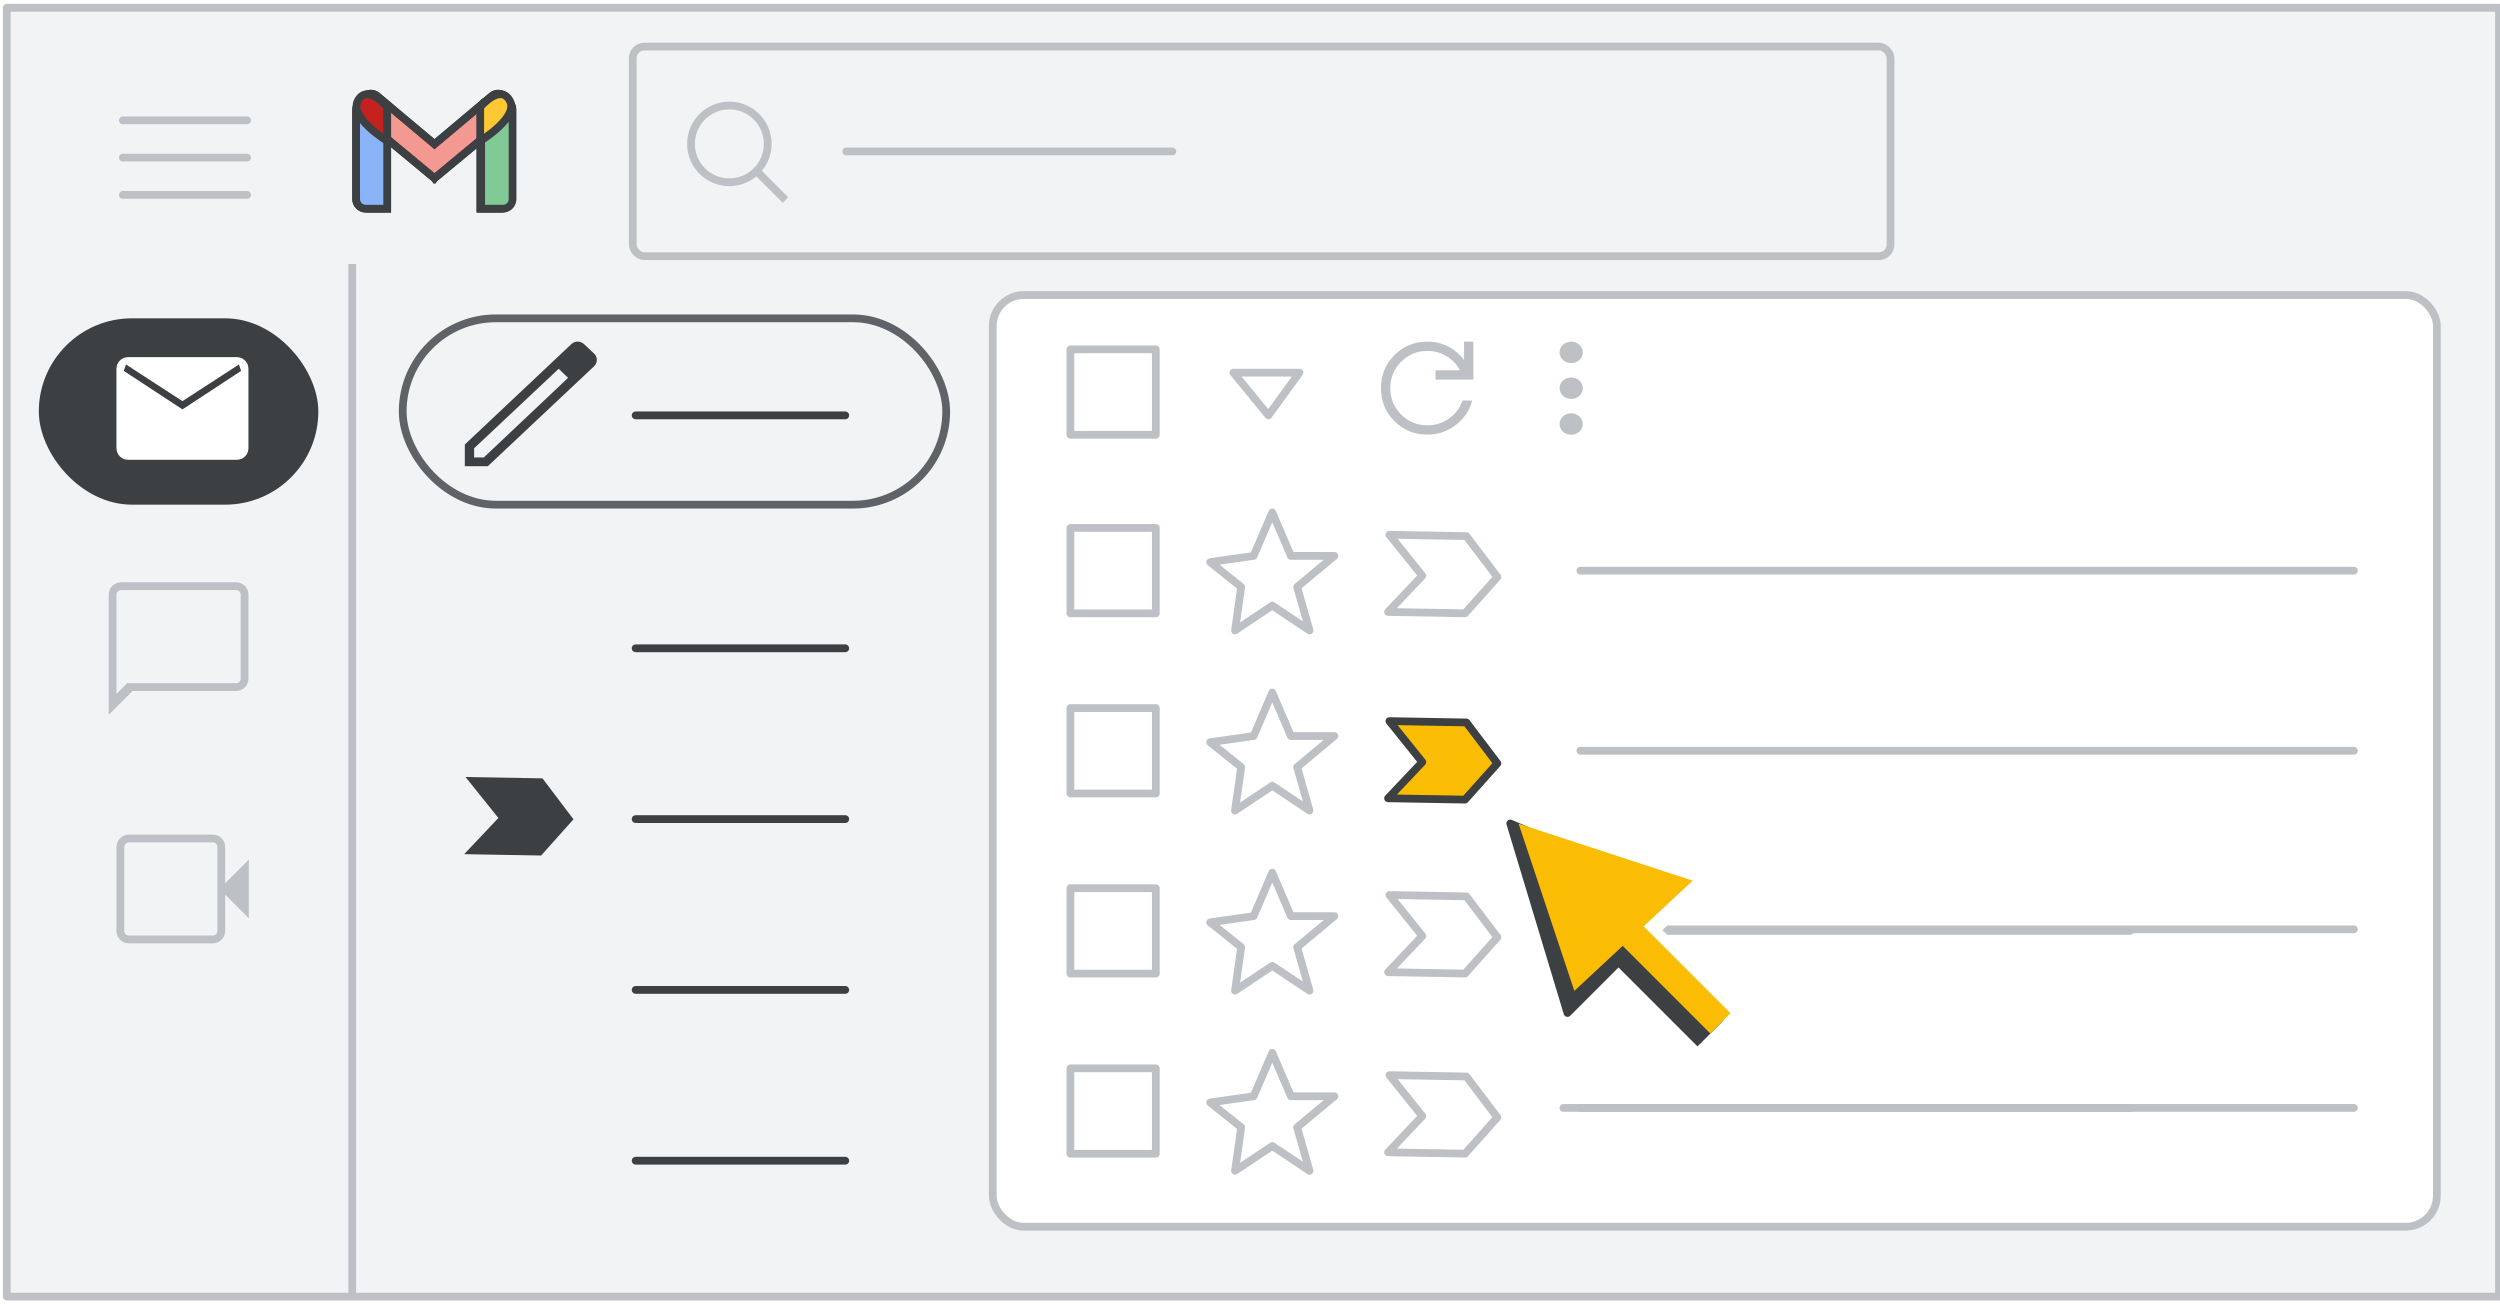 <svg width="322" height="168" viewBox="0 0 322 168" fill="none" xmlns="http://www.w3.org/2000/svg">
<rect x="0" y="0" width="322" height="168" fill="#333333" stroke="none"/>
<g id="gmail-inboxes-train-priority-inbox" clip-path="url(#clip0_2_42776)">
<rect width="322" height="168" fill="white"/>
<g id="Gmail/frame-left-nav-open-menu">
<g id="Frames/desktop-light">
<rect id="border copy" x="0.869" y="1" width="321" height="166" fill="#F1F3F4" stroke="#BDC1C6" stroke-linejoin="round"/>
</g>
<rect id="Rectangle" x="127.869" y="38" width="186" height="120" rx="4" fill="white" stroke="#BDC1C6"/>
<g id="Group 3">
<g id="Group 2">
<rect id="Rectangle_2" x="51.869" y="41" width="70" height="24" rx="12" stroke="#5F6368"/>
<path id="Line 2" d="M81.869 53.5H108.869" stroke="#3C4043" stroke-linecap="round"/>
</g>
<g id="edit_BASELINE_P900_20dp">
<path id="Shape" fill-rule="evenodd" clip-rule="evenodd" d="M59.869 57.253V60.047H62.834L76.515 47.178C76.751 46.957 76.869 46.679 76.869 46.346C76.869 46.012 76.751 45.743 76.515 45.538L75.264 44.359C75.01 44.12 74.72 44 74.393 44C74.067 44 73.786 44.12 73.55 44.359L59.869 57.253ZM62.317 58.919H61.066V57.74L71.945 47.512L71.945 47.486L72.373 47.898L73.17 48.666L62.317 58.919Z" fill="#3C4043"/>
</g>
</g>
<path id="Line" d="M45.369 34.5V166.5" stroke="#BDC1C6" stroke-linecap="square"/>
<g id="Group 2_2">
<path id="Line 2_2" d="M81.869 83.5H108.869" stroke="#3C4043" stroke-linecap="round"/>
</g>
<g id="Group 3_2">
<path id="Line 2_3" d="M81.869 105.5H108.869" stroke="#3C4043" stroke-linecap="round"/>
</g>
<g id="Group 4">
<path id="Line 2_4" d="M81.869 127.5H108.869" stroke="#3C4043" stroke-linecap="round"/>
</g>
<g id="Group 6">
<path id="Line 2_5" d="M81.869 149.5H108.869" stroke="#3C4043" stroke-linecap="round"/>
</g>
<g id="Group">
<g id="UI/line-dark-grey">
<path id="Line 5" d="M201.369 142.7H274.369" stroke="#BDC1C6" stroke-linecap="round" stroke-linejoin="round"/>
</g>
<g id="UI/checkbox-light-grey">
<rect id="Rectangle_3" x="137.869" y="137.6" width="11" height="11" stroke="#BDC1C6" stroke-linejoin="round"/>
</g>
<g id="Icons/star">
<path id="Path 4" fill-rule="evenodd" clip-rule="evenodd" d="M161.469 141.2L163.869 135.6L166.269 141.2H171.869L167.069 145.2L168.669 150.8L163.869 147.6L159.069 150.8L159.869 145.2L155.869 142L161.469 141.2Z" stroke="#BDC1C6" stroke-linecap="round" stroke-linejoin="round"/>
</g>
<path id="Path" fill-rule="evenodd" clip-rule="evenodd" d="M178.956 138.479L183.194 143.755L178.783 148.418L188.696 148.591L192.864 143.924L188.87 138.652L178.956 138.479Z" stroke="#BDC1C6" stroke-linejoin="round"/>
</g>
<g id="Group_2">
<g id="UI/line-dark-grey_2">
<path id="Line 5_2" d="M201.369 119.9H274.369" stroke="#BDC1C6" stroke-linecap="round" stroke-linejoin="round"/>
</g>
<g id="UI/checkbox-light-grey_2">
<rect id="Rectangle_4" x="137.869" y="114.4" width="11" height="11" stroke="#BDC1C6" stroke-linejoin="round"/>
</g>
<g id="Icons/star_2">
<path id="Path 4_2" fill-rule="evenodd" clip-rule="evenodd" d="M161.469 118L163.869 112.4L166.269 118H171.869L167.069 122L168.669 127.6L163.869 124.4L159.069 127.6L159.869 122L155.869 118.8L161.469 118Z" stroke="#BDC1C6" stroke-linecap="round" stroke-linejoin="round"/>
</g>
<path id="Path_2" fill-rule="evenodd" clip-rule="evenodd" d="M178.956 115.279L183.194 120.555L178.783 125.218L188.696 125.392L192.864 120.724L188.87 115.452L178.956 115.279Z" stroke="#BDC1C6" stroke-linejoin="round"/>
</g>
<g id="Group_3">
<g id="UI/checkbox-light-grey_3">
<rect id="Rectangle_5" x="137.869" y="91.2" width="11" height="11" stroke="#BDC1C6" stroke-linejoin="round"/>
</g>
<g id="Icons/star_3">
<path id="Path 4_3" fill-rule="evenodd" clip-rule="evenodd" d="M161.469 94.8L163.869 89.2L166.269 94.8H171.869L167.069 98.8L168.669 104.4L163.869 101.2L159.069 104.4L159.869 98.8L155.869 95.6L161.469 94.8Z" stroke="#BDC1C6" stroke-linecap="round" stroke-linejoin="round"/>
</g>
<path id="Path_3" fill-rule="evenodd" clip-rule="evenodd" d="M59.956 100.079L64.194 105.355L59.783 110.018L69.696 110.192L73.864 105.524L69.87 100.252L59.956 100.079Z" fill="#3C4043"/>
</g>
<g id="UI/line-dark-grey_3">
<path id="Line 5_3" d="M203.551 73.5H303.186" stroke="#BDC1C6" stroke-linecap="round" stroke-linejoin="round"/>
</g>
<g id="UI/line-dark-grey_4">
<path id="Line 5_4" d="M203.551 96.7H303.186" stroke="#BDC1C6" stroke-linecap="round" stroke-linejoin="round"/>
</g>
<g id="UI/line-dark-grey_5">
<path id="Line 5_5" d="M203.551 119.7H303.186" stroke="#BDC1C6" stroke-linecap="round" stroke-linejoin="round"/>
</g>
<g id="UI/line-dark-grey_6">
<path id="Line 5_6" d="M203.551 142.7H303.186" stroke="#BDC1C6" stroke-linecap="round" stroke-linejoin="round"/>
</g>
<g id="UI/checkbox-light-grey_4">
<rect id="Rectangle_6" x="137.869" y="68" width="11" height="11" stroke="#BDC1C6" stroke-linejoin="round"/>
</g>
<g id="Icons/star_4">
<path id="Path 4_4" fill-rule="evenodd" clip-rule="evenodd" d="M161.469 71.6L163.869 66L166.269 71.6H171.869L167.069 75.6L168.669 81.2L163.869 78L159.069 81.2L159.869 75.6L155.869 72.4L161.469 71.6Z" stroke="#BDC1C6" stroke-linecap="round" stroke-linejoin="round"/>
</g>
<path id="Path_4" fill-rule="evenodd" clip-rule="evenodd" d="M178.956 68.879L183.194 74.155L178.783 78.819L188.696 78.992L192.864 74.324L188.87 69.052L178.956 68.879Z" stroke="#BDC1C6" stroke-linejoin="round"/>
<path id="Path_5" fill-rule="evenodd" clip-rule="evenodd" d="M178.956 92.879L183.194 98.155L178.783 102.818L188.696 102.991L192.864 98.324L188.87 93.052L178.956 92.879Z" fill="#FBBC04" stroke="#3C4043" stroke-linejoin="round"/>
<g id="UI/checkbox-light-grey_5">
<rect id="Rectangle_7" x="137.869" y="45" width="11" height="11" stroke="#BDC1C6" stroke-linejoin="round"/>
</g>
<g id="Icons/arrow-expand-sm">
<path id="Path 4_5" fill-rule="evenodd" clip-rule="evenodd" d="M158.869 48H167.369L163.369 53.5L158.869 48Z" stroke="#BDC1C6" stroke-linecap="round" stroke-linejoin="round"/>
</g>
<g id="Icons/menu-more-light-grey">
<ellipse id="Oval" cx="202.369" cy="45.385" rx="1.5" ry="1.385" fill="#BDC1C6"/>
<ellipse id="Oval_2" cx="202.369" cy="50" rx="1.5" ry="1.385" fill="#BDC1C6"/>
<ellipse id="Oval_3" cx="202.369" cy="54.615" rx="1.5" ry="1.385" fill="#BDC1C6"/>
</g>
<g id="refresh_BASELINE_NV200_24dp">
<path id="Path_6" d="M183.859 55.98C182.181 55.98 180.764 55.401 179.606 54.243C178.448 53.085 177.869 51.667 177.869 49.99C177.869 48.313 178.448 46.895 179.606 45.737C180.764 44.579 182.181 44 183.859 44C184.79 44 185.672 44.206 186.504 44.619C187.336 45.032 188.025 45.617 188.571 46.376V44H189.769V48.892H184.897V47.694H188.052C187.626 46.922 187.04 46.313 186.294 45.867C185.549 45.421 184.737 45.198 183.859 45.198C182.527 45.198 181.396 45.664 180.464 46.596C179.533 47.527 179.067 48.659 179.067 49.99C179.067 51.321 179.533 52.453 180.464 53.384C181.396 54.316 182.527 54.782 183.859 54.782C184.884 54.782 185.809 54.489 186.634 53.903C187.459 53.318 188.038 52.546 188.371 51.587H189.629C189.269 52.892 188.554 53.95 187.482 54.762C186.411 55.574 185.203 55.98 183.859 55.98Z" fill="#BDC1C6"/>
</g>
<g id="Group 4_2">
<g id="Gmail logo">
<g id="white bg">
<path id="Rectangle_8" d="M45.869 14.165C45.869 13.479 46.425 12.922 47.112 12.922H48.625C49.312 12.922 49.869 13.479 49.869 14.165V26.882H47.112C46.425 26.882 45.869 26.325 45.869 25.638V14.165Z" fill="white" stroke="#3C4043"/>
<path id="Rectangle_9" d="M61.85 14.165C61.85 13.479 62.407 12.922 63.094 12.922H64.644C65.331 12.922 65.888 13.479 65.888 14.165V25.638C65.888 26.325 65.331 26.882 64.644 26.882H61.85V14.165Z" fill="white" stroke="#3C4043"/>
<g id="Combined Shape">
<path fill-rule="evenodd" clip-rule="evenodd" d="M46.222 13.284C45.804 13.819 45.888 14.595 46.41 15.028L55.963 22.955L55.964 22.955L55.964 22.955L55.964 22.955L55.964 22.955L65.517 15.028C66.039 14.595 66.123 13.819 65.705 13.284L65.124 12.539C64.694 11.989 63.9 11.905 63.365 12.354L55.964 18.571L48.562 12.354C48.027 11.905 47.233 11.989 46.803 12.539L46.222 13.284Z" fill="white"/>
<path d="M46.41 15.028L46.73 14.643L46.41 15.028ZM46.222 13.284L45.828 12.976L45.828 12.976L46.222 13.284ZM55.963 22.955L56.356 22.646L56.323 22.604L56.283 22.57L55.963 22.955ZM55.964 22.955L55.571 23.265L55.889 23.669L56.283 23.34L55.964 22.955ZM55.964 22.955L56.284 22.571L55.964 22.305L55.643 22.571L55.964 22.955ZM55.964 22.955L55.643 23.34L56.038 23.669L56.356 23.265L55.964 22.955ZM55.964 22.955L55.644 22.57L55.604 22.604L55.571 22.646L55.964 22.955ZM65.517 15.028L65.198 14.643V14.643L65.517 15.028ZM65.705 13.284L65.311 13.592V13.592L65.705 13.284ZM65.124 12.539L65.518 12.231V12.231L65.124 12.539ZM63.365 12.354L63.044 11.972V11.972L63.365 12.354ZM55.964 18.571L55.642 18.954L55.964 19.224L56.285 18.954L55.964 18.571ZM48.562 12.354L48.883 11.972V11.972L48.562 12.354ZM46.803 12.539L47.197 12.847L46.803 12.539ZM46.73 14.643C46.415 14.383 46.365 13.914 46.616 13.592L45.828 12.976C45.244 13.724 45.361 14.807 46.091 15.413L46.73 14.643ZM56.283 22.57L46.73 14.643L46.091 15.413L55.644 23.34L56.283 22.57ZM55.571 23.265L55.571 23.265L56.356 22.646L56.356 22.646L55.571 23.265ZM56.283 23.34L56.284 23.339L55.643 22.571L55.643 22.571L56.283 23.34ZM56.284 22.571L56.284 22.571L55.643 23.339L55.643 23.34L56.284 22.571ZM55.571 22.646L55.571 22.646L56.356 23.265L56.356 23.265L55.571 22.646ZM56.283 23.34L65.836 15.413L65.198 14.643L55.644 22.57L56.283 23.34ZM65.836 15.413C66.566 14.807 66.683 13.724 66.099 12.976L65.311 13.592C65.562 13.914 65.512 14.383 65.198 14.643L65.836 15.413ZM66.099 12.976L65.518 12.231L64.73 12.847L65.311 13.592L66.099 12.976ZM65.518 12.231C64.914 11.458 63.795 11.34 63.044 11.972L63.687 12.737C64.005 12.47 64.474 12.52 64.73 12.847L65.518 12.231ZM63.044 11.972L55.642 18.189L56.285 18.954L63.687 12.737L63.044 11.972ZM48.24 12.737L55.642 18.954L56.285 18.189L48.883 11.972L48.24 12.737ZM47.197 12.847C47.453 12.52 47.922 12.47 48.24 12.737L48.883 11.972C48.132 11.34 47.013 11.458 46.409 12.231L47.197 12.847ZM46.616 13.592L47.197 12.847L46.409 12.231L45.828 12.976L46.616 13.592Z" fill="#3C4043"/>
</g>
<path id="Path 4_6" fill-rule="evenodd" clip-rule="evenodd" d="M61.85 18.157V13.794C61.85 13.794 64.374 10.74 65.636 12.922C66.897 15.103 61.85 18.157 61.85 18.157Z" fill="white"/>
<path id="Path 4_7" fill-rule="evenodd" clip-rule="evenodd" d="M49.906 18.157V13.794C49.906 13.794 47.382 10.74 46.121 12.922C44.859 15.103 49.906 18.157 49.906 18.157Z" fill="white"/>
</g>
<path id="Rectangle_10" d="M45.869 14.165C45.869 13.479 46.425 12.922 47.112 12.922H48.625C49.312 12.922 49.869 13.479 49.869 14.165V26.881H47.112C46.425 26.881 45.869 26.325 45.869 25.638V14.165Z" fill="#8AB4F8" stroke="#3C4043"/>
<path id="Rectangle_11" d="M61.971 14.165C61.971 13.479 62.528 12.922 63.214 12.922H64.775C65.461 12.922 66.018 13.479 66.018 14.165V25.638C66.018 26.325 65.461 26.881 64.775 26.881H61.971V14.165Z" fill="#81C995" stroke="#3C4043"/>
<g id="Combined Shape_2">
<path fill-rule="evenodd" clip-rule="evenodd" d="M46.221 13.284C45.803 13.819 45.887 14.595 46.409 15.028L55.962 22.955L55.962 22.955L55.962 22.955L55.962 22.955L55.963 22.955L65.516 15.028C66.038 14.595 66.122 13.819 65.704 13.284L65.123 12.539C64.693 11.989 63.899 11.905 63.364 12.354L55.962 18.571L48.561 12.354C48.026 11.905 47.232 11.989 46.802 12.539L46.221 13.284Z" fill="#EA4335" fill-opacity="0.54"/>
<path d="M46.409 15.028L46.728 14.643L46.409 15.028ZM46.221 13.284L45.827 12.976L46.221 13.284ZM55.962 22.955L56.355 22.645L56.322 22.604L56.282 22.57L55.962 22.955ZM55.962 22.955L55.57 23.265L55.887 23.667L56.281 23.34L55.962 22.955ZM55.962 22.955L56.276 22.566L55.958 22.31L55.643 22.57L55.962 22.955ZM55.962 22.955L55.649 23.345L56.042 23.661L56.355 23.265L55.962 22.955ZM55.963 22.955L55.643 22.57L55.603 22.604L55.57 22.645L55.963 22.955ZM65.516 15.028L65.197 14.643V14.643L65.516 15.028ZM65.704 13.284L65.31 13.592V13.592L65.704 13.284ZM65.123 12.539L65.517 12.231V12.231L65.123 12.539ZM63.364 12.354L63.042 11.971V11.971L63.364 12.354ZM55.962 18.571L55.641 18.954L55.962 19.224L56.284 18.954L55.962 18.571ZM48.561 12.354L48.882 11.971V11.971L48.561 12.354ZM46.802 12.539L47.196 12.847H47.196L46.802 12.539ZM46.728 14.643C46.414 14.383 46.364 13.913 46.615 13.592L45.827 12.976C45.243 13.724 45.36 14.807 46.09 15.413L46.728 14.643ZM56.282 22.57L46.728 14.643L46.09 15.413L55.643 23.34L56.282 22.57ZM55.57 23.265L55.57 23.265L56.355 22.645L56.355 22.645L55.57 23.265ZM56.281 23.34L56.282 23.34L55.643 22.57L55.643 22.57L56.281 23.34ZM56.276 22.566L56.276 22.566L55.649 23.345L55.649 23.345L56.276 22.566ZM55.57 22.645L55.57 22.645L56.355 23.265L56.355 23.265L55.57 22.645ZM56.282 23.34L65.835 15.413L65.197 14.643L55.643 22.57L56.282 23.34ZM65.835 15.413C66.565 14.807 66.682 13.724 66.098 12.976L65.31 13.592C65.561 13.913 65.511 14.383 65.197 14.643L65.835 15.413ZM66.098 12.976L65.517 12.231L64.728 12.847L65.31 13.592L66.098 12.976ZM65.517 12.231C64.913 11.458 63.794 11.34 63.042 11.971L63.686 12.737C64.004 12.47 64.473 12.519 64.728 12.847L65.517 12.231ZM63.042 11.971L55.641 18.188L56.284 18.954L63.686 12.737L63.042 11.971ZM48.239 12.737L55.641 18.954L56.284 18.188L48.882 11.971L48.239 12.737ZM47.196 12.847C47.452 12.519 47.921 12.47 48.239 12.737L48.882 11.971C48.131 11.34 47.012 11.458 46.408 12.231L47.196 12.847ZM46.615 13.592L47.196 12.847L46.408 12.231L45.827 12.976L46.615 13.592Z" fill="#3C4043"/>
</g>
<path id="Path 4_8" fill-rule="evenodd" clip-rule="evenodd" d="M61.85 18.157V13.794C61.85 13.794 64.374 10.74 65.636 12.922C66.897 15.103 61.85 18.157 61.85 18.157Z" fill="#FCC934" stroke="#3C4043"/>
<path id="Path 4_9" fill-rule="evenodd" clip-rule="evenodd" d="M49.869 18.157V13.794C49.869 13.794 47.369 10.74 46.119 12.922C44.869 15.103 49.869 18.157 49.869 18.157Z" fill="#C5221F" stroke="#3C4043"/>
</g>
</g>
</g>
<g id="Cursor" clip-path="url(#clip1_2_42776)">
<g id="White bg">
<path id="Triangle" d="M192.739 104.348L215.604 114.578L208.07 114.941L211.505 123.64L202.03 133.116L192.739 104.348Z" fill="white" stroke="white" stroke-linejoin="round"/>
<path id="Triangle_2" d="M193.521 104.334L220.732 113.645L203.455 129.67L193.521 104.334Z" fill="white"/>
<path id="Rectangle_12" d="M207.051 125.523L213.339 119.097L224.936 129.977L217.8 137.113L207.051 125.523Z" fill="white"/>
</g>
<g id="Black">
<path id="Triangle_3" d="M194.522 106.061L213.869 114.353L207.42 114.813L210.183 122.184L201.892 130.475L194.522 106.061Z" fill="#3C4043" stroke="#3C4043" stroke-linejoin="round"/>
<path id="Rectangle_13" d="M207.677 123.823L210.518 120.86L221.893 131.524L218.636 134.781L207.677 123.823Z" fill="#3C4043"/>
</g>
<g id="Yellow">
<path id="Rectangle_14" d="M210.709 118.326L208.104 120.931L220.276 133.104L222.882 130.498L210.709 118.326Z" fill="#FBBC04"/>
<path id="Triangle_4" d="M195.597 106.092L218.014 113.431L202.776 127.626L195.597 106.092Z" fill="#FBBC04"/>
</g>
</g>
<g id="Gmail left nav">
<g id="Meet">
<path id="Shape_2" fill-rule="evenodd" clip-rule="evenodd" d="M16.625 121.5C16.158 121.5 15.771 121.346 15.463 121.038C15.154 120.729 15 120.342 15 119.875V109.125C15 108.658 15.154 108.271 15.463 107.963C15.771 107.654 16.158 107.5 16.625 107.5H27.4C27.85 107.5 28.229 107.654 28.538 107.963C28.846 108.271 29 108.658 29 109.125V113.775L32.05 110.725V118.275L29 115.225V119.875C29 120.342 28.846 120.729 28.538 121.038C28.229 121.346 27.85 121.5 27.4 121.5H16.625ZM16.625 120.5H27.4C27.567 120.5 27.708 120.442 27.825 120.325C27.942 120.208 28 120.058 28 119.875V109.125C28 108.942 27.942 108.792 27.825 108.675C27.708 108.558 27.567 108.5 27.4 108.5H16.625C16.442 108.5 16.292 108.558 16.175 108.675C16.058 108.792 16 108.942 16 109.125V119.875C16 120.058 16.058 120.208 16.175 120.325C16.292 120.442 16.442 120.5 16.625 120.5Z" fill="#BDC1C6"/>
</g>
<g id="Chat">
<path id="Shape_3" fill-rule="evenodd" clip-rule="evenodd" d="M14 92.075V76.625C14 76.158 14.154 75.771 14.463 75.463C14.771 75.154 15.158 75 15.625 75H30.375C30.842 75 31.229 75.154 31.538 75.463C31.846 75.771 32 76.158 32 76.625V87.375C32 87.842 31.846 88.229 31.538 88.537C31.229 88.846 30.842 89 30.375 89H17.075L14 92.075ZM16.375 88H30.375C30.558 88 30.708 87.942 30.825 87.825C30.942 87.708 31 87.558 31 87.375V76.625C31 76.442 30.942 76.292 30.825 76.175C30.708 76.058 30.558 76 30.375 76H15.625C15.442 76 15.292 76.058 15.175 76.175C15.058 76.292 15 76.442 15 76.625V87.375V87.825V88V89.375L16.375 88Z" fill="#BDC1C6"/>
</g>
<g id="Mail">
<rect id="Rectangle_15" x="5" y="41" width="36" height="24" rx="12" fill="#3C4043"/>
<g id="mail_BASELINE_P900_24dp (3)">
<path id="Shape_4" fill-rule="evenodd" clip-rule="evenodd" d="M15.437 58.785C15.728 59.077 16.094 59.222 16.535 59.222H30.465C30.906 59.222 31.272 59.077 31.563 58.785C31.854 58.494 32 58.128 32 57.688V47.535C32 47.094 31.854 46.728 31.563 46.437C31.272 46.146 30.906 46 30.465 46H16.535C16.094 46 15.728 46.146 15.437 46.437C15.146 46.728 15 47.094 15 47.535V57.688C15 58.128 15.146 58.494 15.437 58.785ZM15.944 47.771L23.5 52.729L31.056 47.771L30.772 46.944L23.5 51.667L16.228 46.944L15.944 47.771Z" fill="white"/>
</g>
</g>
</g>
<g id="Menu">
<path id="Line_2" d="M15.825 15.5H31.825" stroke="#BDC1C6" stroke-linecap="round" stroke-linejoin="round"/>
<path id="Line_3" d="M15.825 20.3H31.825" stroke="#BDC1C6" stroke-linecap="round" stroke-linejoin="round"/>
<path id="Line_4" d="M15.825 25.1H31.825" stroke="#BDC1C6" stroke-linecap="round" stroke-linejoin="round"/>
</g>
<g id="Search">
<g id="search icon">
<circle id="Oval_4" cx="93.941" cy="18.532" r="4.941" stroke="#BDC1C6"/>
<path id="Line 6" d="M97.823 22.414L100.818 25.409" stroke="#BDC1C6" stroke-linecap="square"/>
</g>
<g id="text">
<path id="text_2" d="M109 19.5H151" stroke="#BDC1C6" stroke-linecap="round" stroke-linejoin="round"/>
</g>
<rect x="81.5" y="6" width="162" height="27" rx="1.5" stroke="#BDC1C6"/>
</g>
</g>
<defs>
<clipPath id="clip0_2_42776">
<rect width="322" height="168" fill="white"/>
</clipPath>
<clipPath id="clip1_2_42776">
<rect width="45" height="45" fill="white" transform="translate(185 97)"/>
</clipPath>
</defs>
</svg>
